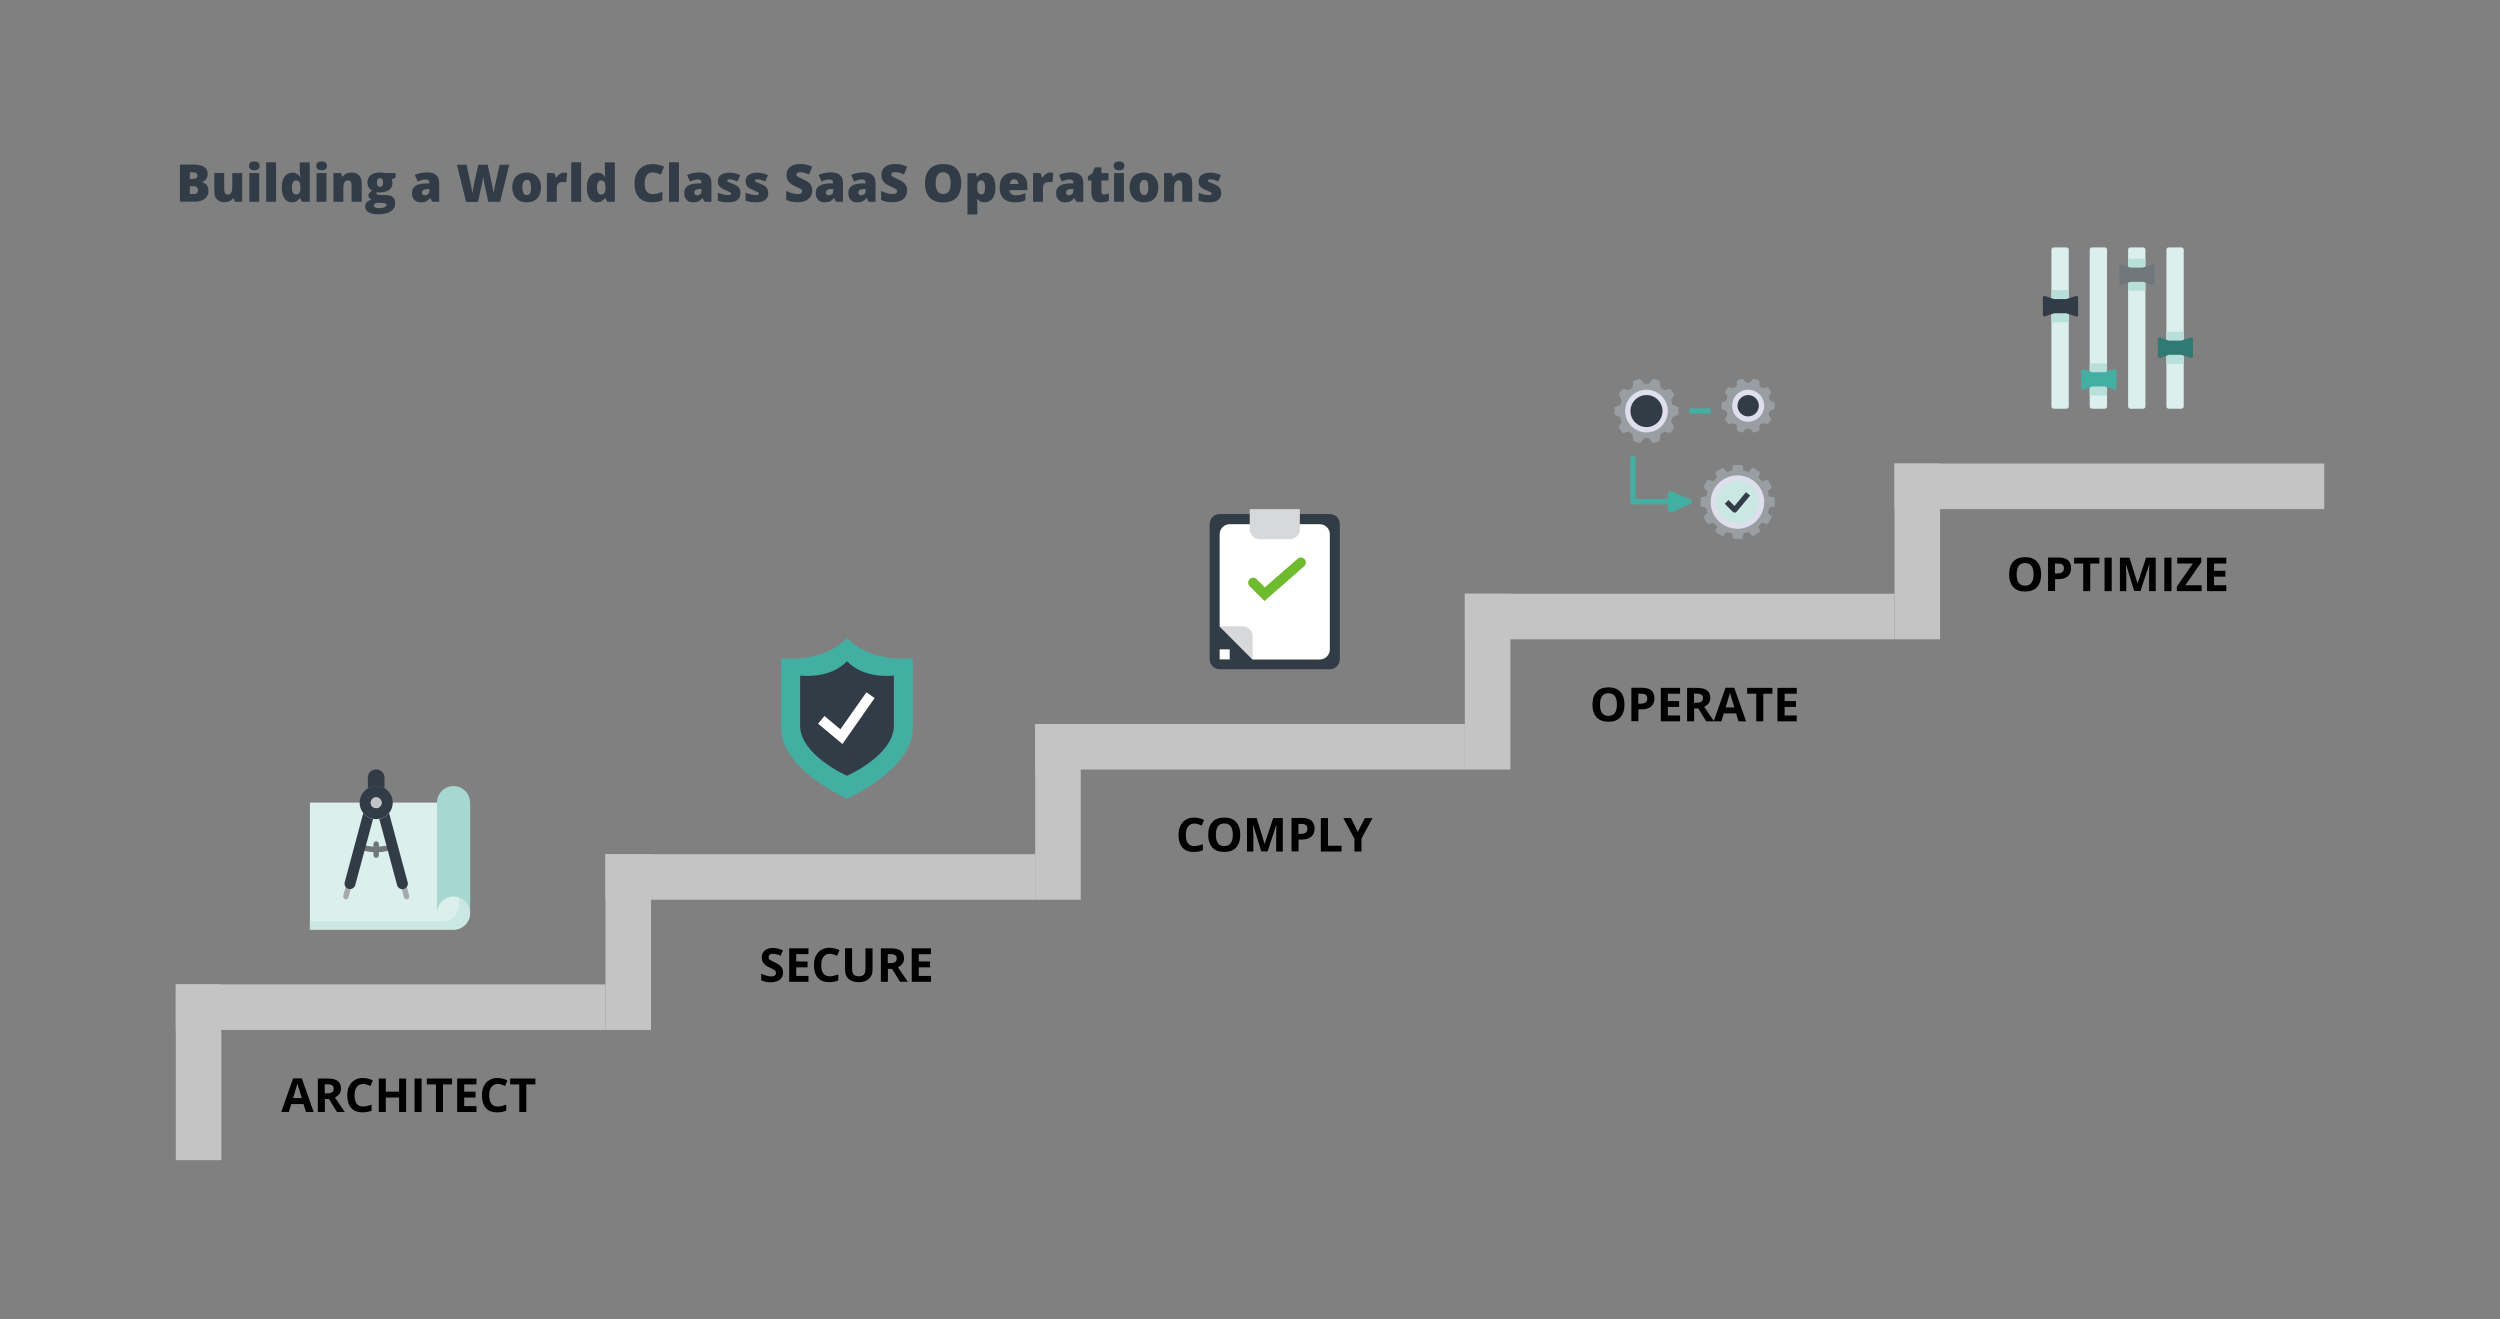 <?xml version="1.0" encoding="utf-8"?>
<!-- Generator: Adobe Illustrator 24.1.0, SVG Export Plug-In . SVG Version: 6.00 Build 0)  -->
<svg version="1.1" id="Слой_1" xmlns="http://www.w3.org/2000/svg" xmlns:xlink="http://www.w3.org/1999/xlink" x="0px" y="0px"
	 viewBox="0 0 1920 1013" style="enable-background:new 0 0 1920 1013;" xml:space="preserve">
<rect x="0" y="0" width="1920" height="1013" fill="#808080" stroke="none"/>
<style type="text/css">
	.st0{fill:#C4C4C4;}
	.st1{fill:#DBEFED;}
	.st2{fill:#CAE7E3;}
	.st3{fill:#A7D7D1;}
	.st4{fill:#323C47;}
	.st5{fill:#C2C4C7;}
	.st6{fill:#A7A9AC;}
	.st7{fill:#6F777D;}
	.st8{fill:#43AFA2;}
	.st9{fill:#FFFFFF;}
	.st10{fill:#D6D8DA;}
	.st11{fill:#6FBB2E;}
	.st12{fill:#989EA2;}
	.st13{fill:#DFDEED;}
	.st14{fill:#B8DFDA;}
	.st15{fill:#2F7A72;}
</style>
<rect x="135" y="756" class="st0" width="35" height="135"/>
<rect x="135" y="756" class="st0" width="330" height="35"/>
<rect x="465" y="656" class="st0" width="35" height="135"/>
<rect x="465" y="656" class="st0" width="330" height="35"/>
<rect x="795" y="556" class="st0" width="35" height="135"/>
<rect x="795" y="556" class="st0" width="330" height="35"/>
<rect x="1125" y="456" class="st0" width="35" height="135"/>
<rect x="1125" y="456" class="st0" width="330" height="35"/>
<rect x="1455" y="356" class="st0" width="35" height="135"/>
<rect x="1455" y="356" class="st0" width="330" height="35"/>
<path class="st1" d="M238,616.4h123v84.8c0,7-5.7,12.7-12.7,12.7H238V616.4z"/>
<path class="st2" d="M352.5,616.4v78.5c0,7-5.7,12.7-12.7,12.7H238v6.4h110.3c7,0,12.7-5.7,12.7-12.7v-84.8H352.5z"/>
<path class="st3" d="M348.3,603.7c-7,0-12.7,5.7-12.7,12.7v84.8c0-7,5.7-12.7,12.7-12.7c7,0,12.7,5.7,12.7,12.7v-84.8
	C361,609.4,355.3,603.7,348.3,603.7z"/>
<path class="st4" d="M295.3,605.4v-8.1c0-3.5-2.8-6.4-6.4-6.4s-6.4,2.8-6.4,6.4v8.1C286.5,603.2,291.3,603.2,295.3,605.4z"/>
<path class="st4" d="M286.5,628.9c1.6,0.3,3.2,0.3,4.8,0c6.9-1.3,11.4-8,10.1-14.9c-0.7-3.6-2.9-6.8-6.1-8.6
	c-3.9-2.3-8.8-2.3-12.7,0c-6.1,3.5-8.2,11.3-4.7,17.4C279.7,626,282.9,628.2,286.5,628.9L286.5,628.9z M288.9,612.2
	c2.3,0,4.2,1.9,4.2,4.2c0,2.3-1.9,4.2-4.2,4.2c-2.3,0-4.2-1.9-4.2-4.2C284.7,614.1,286.6,612.2,288.9,612.2z"/>
<path class="st5" d="M288.9,620.7c2.3,0,4.2-1.9,4.2-4.2c0-2.3-1.9-4.2-4.2-4.2c-2.3,0-4.2,1.9-4.2,4.2
	C284.7,618.8,286.6,620.7,288.9,620.7z"/>
<path class="st6" d="M312.2,690.7c-1,0-1.8-0.6-2-1.6l-2.2-8.2c-0.3-1.1,0.4-2.3,1.5-2.6c1.1-0.3,2.3,0.4,2.6,1.5l2.2,8.2
	c0.3,1.1-0.4,2.3-1.5,2.6C312.6,690.7,312.4,690.7,312.2,690.7z"/>
<path class="st6" d="M265.6,690.7c-0.2,0-0.4,0-0.5-0.1c-1.1-0.3-1.8-1.5-1.5-2.6l2.2-8.2c0.3-1.1,1.5-1.8,2.6-1.5
	c1.1,0.3,1.8,1.5,1.5,2.6l-2.2,8.2C267.4,690,266.5,690.7,265.6,690.7L265.6,690.7z"/>
<path class="st7" d="M299.4,651c-0.3-1.1-1.4-1.8-2.6-1.6c-1.9,0.4-3.9,0.7-5.8,0.8v-2c0-1.2-1-2.1-2.1-2.1c-1.2,0-2.1,1-2.1,2.1v2
	c-2-0.1-3.9-0.4-5.8-0.8c-1.1-0.3-2.3,0.4-2.6,1.5c-0.3,1.1,0.4,2.3,1.5,2.6c0,0,0.1,0,0.1,0c2.2,0.5,4.5,0.9,6.8,1v2.2
	c0,1.2,0.9,2.1,2.1,2.1c1.2,0,2.1-1,2.1-2.1v-2.2c2.3-0.1,4.6-0.5,6.8-1C299,653.3,299.7,652.1,299.4,651L299.4,651z"/>
<path class="st4" d="M313,677.3l-14.2-52.9h0c-1.9,2.4-4.6,4-7.5,4.6l13.6,50.5c0.5,2.3,2.7,3.8,5,3.3c2.3-0.5,3.7-2.7,3.3-5
	C313.1,677.6,313.1,677.4,313,677.3z"/>
<path class="st4" d="M279,624.4L279,624.4l-14.2,52.9c-0.7,2.2,0.5,4.6,2.7,5.3c2.2,0.7,4.6-0.5,5.3-2.7c0-0.1,0.1-0.3,0.1-0.4
	l13.6-50.5C283.5,628.4,280.9,626.8,279,624.4L279,624.4z"/>
<path class="st8" d="M650.5,490c-19,19.9-50.5,15.4-50.5,15.4v54c0,31.8,50.5,54,50.5,54s50.5-22.2,50.5-54v-54
	C701,505.4,669.5,509.9,650.5,490z"/>
<path class="st4" d="M650.5,507.8c-13.5,14.2-36,11-36,11v38.5c0,22.7,36,38.5,36,38.5s36-15.8,36-38.5v-38.5
	C686.5,518.8,664,522,650.5,507.8z"/>
<path class="st9" d="M647,571.4l-18.7-15.6l4.9-5.9l12.2,10.2l20-28.4l6.3,4.4L647,571.4z"/>
<path class="st4" d="M936.7,394.8h84.6c4.3,0,7.7,3.4,7.7,7.7v103.8c0,4.2-3.4,7.7-7.7,7.7h-84.6c-4.2,0-7.7-3.4-7.7-7.7V402.5
	C929,398.3,932.4,394.8,936.7,394.8z"/>
<path class="st9" d="M936.7,481.1v-70.8c0-4.2,3.4-7.7,7.7-7.7h69.2c4.2,0,7.7,3.4,7.7,7.7v88.5c0,4.2-3.5,7.7-7.7,7.7H962
	L936.7,481.1z"/>
<path class="st10" d="M962,488.7v17.6l-25.3-25.3h17.6C958.6,481.1,962,484.5,962,488.7z"/>
<path class="st9" d="M936.7,498.7h7.7v7.7h-7.7V498.7z"/>
<path class="st10" d="M959.8,406.4V391h38.5v15.4c0,4.2-3.4,7.7-7.7,7.7h-23.1C963.2,414.1,959.8,410.6,959.8,406.4z"/>
<path class="st11" d="M971.1,461.6l-11.4-11.4c-1.5-1.5-1.5-3.9,0-5.4c1.5-1.5,3.9-1.5,5.4,0l6.3,6.3l25.2-22c1.6-1.4,4-1.2,5.4,0.4
	c1.4,1.6,1.2,4-0.4,5.4L971.1,461.6z"/>
<path class="st12" d="M1363,313.9v-4.7l-3.8-1.7c-0.2-1-0.5-1.9-0.9-2.8l2.1-3.6c-0.8-1.4-1.7-2.6-2.7-3.8l-4,0.9
	c-0.7-0.6-1.5-1.2-2.3-1.7l-0.4-4.2c-1.4-0.6-2.8-1.1-4.3-1.5l-2.7,3.1h-2.9l-2.7-3.1c-1.5,0.3-2.9,0.8-4.3,1.5l-0.4,4.2
	c-0.8,0.5-1.6,1.1-2.3,1.7l-4-0.9c-1,1.2-1.9,2.4-2.7,3.8l2.1,3.6c-0.4,0.9-0.7,1.9-0.9,2.8l-3.8,1.7v4.7l3.8,1.7
	c0.2,1,0.5,1.9,0.9,2.8l-2.1,3.6c0.8,1.4,1.7,2.6,2.7,3.8l4-0.9c0.7,0.6,1.5,1.2,2.3,1.7l0.4,4.2c1.4,0.6,2.8,1.1,4.3,1.5l2.7-3.1
	h2.9l2.7,3.1c1.5-0.3,3-0.8,4.3-1.5l0.4-4.2c0.8-0.5,1.6-1.1,2.3-1.7l4,0.9c1-1.2,1.9-2.4,2.7-3.8l-2.1-3.6c0.4-0.9,0.7-1.9,0.9-2.8
	L1363,313.9z"/>
<path class="st13" d="M1342.6,323.9c6.8,0,12.3-5.5,12.3-12.3c0-6.8-5.5-12.3-12.3-12.3c-6.8,0-12.3,5.5-12.3,12.3
	C1330.2,318.4,1335.8,323.9,1342.6,323.9z"/>
<path class="st12" d="M1289,318.4v-5.6l-4.5-2c-0.3-1.2-0.6-2.3-1.1-3.4l2.5-4.3c-0.9-1.6-2-3.1-3.2-4.5l-4.8,1.1
	c-0.9-0.8-1.8-1.5-2.8-2.1l-0.4-5c-1.7-0.8-3.4-1.4-5.2-1.7l-3.2,3.8h-3.5l-3.2-3.8c-1.8,0.4-3.5,1-5.2,1.7l-0.5,5
	c-1,0.6-1.9,1.3-2.8,2.1l-4.8-1.1c-1.2,1.4-2.3,2.9-3.2,4.5l2.5,4.3c-0.4,1.1-0.8,2.2-1.1,3.4l-4.5,2v5.6l4.5,2
	c0.2,1.2,0.6,2.3,1.1,3.4l-2.5,4.3c0.9,1.6,2,3.1,3.2,4.5l4.8-1.1c0.9,0.8,1.8,1.5,2.8,2.1l0.5,5c1.7,0.8,3.4,1.4,5.2,1.7l3.2-3.8
	h3.5l3.2,3.8c1.8-0.4,3.5-1,5.2-1.7l0.4-5c1-0.6,1.9-1.3,2.8-2.1l4.8,1.1c1.2-1.4,2.3-2.9,3.2-4.5l-2.5-4.3c0.4-1.1,0.8-2.2,1.1-3.4
	L1289,318.4z"/>
<path class="st13" d="M1264.5,332.1c9.1,0,16.4-7.4,16.4-16.4c0-9.1-7.4-16.4-16.4-16.4s-16.4,7.4-16.4,16.4
	C1248.1,324.7,1255.4,332.1,1264.5,332.1z"/>
<path class="st12" d="M1362.9,389v-7l-4.3-0.9c-0.2-1.3-0.6-2.6-1-3.9l3.3-2.9c-0.9-2.1-2.1-4.2-3.5-6l-4.1,1.4
	c-0.9-1-1.8-2-2.9-2.9l1.4-4.1c-1.9-1.4-3.9-2.6-6-3.5l-2.9,3.3c-1.3-0.5-2.6-0.8-3.9-1.1l-0.9-4.3h-7l-0.9,4.3
	c-1.3,0.2-2.6,0.6-3.9,1.1l-3-3.3c-2.1,0.9-4.2,2.1-6,3.5l1.4,4.1c-1,0.9-2,1.8-2.9,2.9l-4.1-1.4c-1.4,1.9-2.6,3.9-3.5,6l3.3,2.9
	c-0.5,1.3-0.8,2.6-1.1,3.9l-4.3,0.9v7l4.3,0.9c0.2,1.3,0.6,2.6,1.1,3.9l-3.3,2.9c0.9,2.1,2.1,4.2,3.5,6l4.1-1.4c0.9,1,1.8,2,2.9,2.9
	l-1.4,4.1c1.9,1.4,3.9,2.6,6,3.5l3-3.3c1.3,0.5,2.6,0.8,3.9,1.1l0.9,4.3h7l0.9-4.3c1.3-0.2,2.6-0.6,3.9-1.1l2.9,3.3
	c2.1-0.9,4.2-2.1,6-3.5l-1.4-4.1c1-0.9,2-1.8,2.9-2.9l4.1,1.4c1.4-1.9,2.6-3.9,3.5-6l-3.3-2.9c0.4-1.3,0.8-2.6,1-3.9L1362.9,389z"/>
<path class="st13" d="M1334.4,406.1c11.3,0,20.5-9.2,20.5-20.5s-9.2-20.5-20.5-20.5c-11.3,0-20.6,9.2-20.6,20.5
	S1323,406.1,1334.4,406.1z"/>
<path class="st4" d="M1264.5,328c6.8,0,12.3-5.5,12.3-12.3c0-6.8-5.5-12.3-12.3-12.3s-12.3,5.5-12.3,12.3
	C1252.2,322.5,1257.7,328,1264.5,328z"/>
<path class="st4" d="M1342.6,319.8c4.5,0,8.2-3.7,8.2-8.2c0-4.5-3.7-8.2-8.2-8.2c-4.5,0-8.2,3.7-8.2,8.2
	C1334.4,316.1,1338,319.8,1342.6,319.8z"/>
<path class="st2" d="M1334.4,402c9.1,0,16.4-7.4,16.4-16.4c0-9.1-7.4-16.4-16.4-16.4c-9.1,0-16.4,7.4-16.4,16.4
	C1317.9,394.6,1325.3,402,1334.4,402z"/>
<path class="st8" d="M1297.4,313.6h16.4v4.1h-16.4V313.6z"/>
<path class="st8" d="M1298.2,383.6l-14.4-6.2c-0.3-0.1-0.7-0.2-1-0.2c-0.3,0-0.7,0.1-1,0.3c-0.3,0.2-0.5,0.4-0.7,0.7
	c-0.2,0.3-0.2,0.6-0.2,1v4.1h-24.7v-32.9h-4.1v34.9c0,0.3,0,0.5,0.1,0.8c0.1,0.2,0.3,0.5,0.5,0.7c0.2,0.2,0.4,0.3,0.7,0.4
	s0.5,0.2,0.8,0.2h26.7v4.1c0,0.3,0.1,0.5,0.2,0.8c0.1,0.2,0.3,0.5,0.5,0.7c0.2,0.2,0.4,0.3,0.7,0.4c0.2,0.1,0.5,0.2,0.8,0.2
	c0.3,0,0.6-0.1,0.8-0.2l14.4-6.2c0.4-0.2,0.7-0.4,0.9-0.8c0.2-0.3,0.3-0.7,0.3-1.1c0-0.4-0.1-0.8-0.3-1.1
	C1298.9,384.1,1298.6,383.8,1298.2,383.6L1298.2,383.6z"/>
<path class="st4" d="M1332.3,393.7c-0.3,0-0.5-0.1-0.8-0.2c-0.2-0.1-0.5-0.3-0.7-0.4l-6.2-6.2l2.9-2.9l4.6,4.6l8.8-10.6l3.2,2.6
	l-10.3,12.3c-0.2,0.2-0.4,0.4-0.7,0.5C1333,393.7,1332.7,393.7,1332.3,393.7C1332.4,393.7,1332.3,393.7,1332.3,393.7z"/>
<path class="st1" d="M1588.8,191.8v120.3c0,1-0.8,1.8-1.8,1.8h-9.7c-1,0-1.8-0.8-1.8-1.8V191.8c0-1,0.8-1.8,1.8-1.8h9.7
	C1588,190,1588.8,190.8,1588.8,191.8z"/>
<path class="st14" d="M1575.5,222.9h13.3v24.6h-13.3V222.9z"/>
<path class="st4" d="M1596,228.6v13.3c0,0.4-0.2,0.7-0.5,1c-0.2,0.2-0.5,0.2-0.7,0.2c-0.1,0-0.2,0-0.4-0.1l-7.6-2.4h-9.3l-7,2.4
	c-0.4,0.1-0.8,0.1-1.1-0.2c-0.3-0.2-0.5-0.6-0.5-1v-13.3c0-0.4,0.2-0.8,0.5-1c0.3-0.2,0.7-0.3,1.1-0.2l7,2.4h9.3l7.6-2.4
	c0.4-0.1,0.8,0,1.1,0.2C1595.8,227.8,1596,228.2,1596,228.6L1596,228.6z"/>
<path class="st1" d="M1618.2,191.8v120.3c0,1-0.8,1.8-1.8,1.8h-9.7c-1,0-1.8-0.8-1.8-1.8V191.8c0-1,0.8-1.8,1.8-1.8h9.7
	C1617.4,190,1618.2,190.8,1618.2,191.8z"/>
<path class="st14" d="M1604.9,279.1h13.3v24.6h-13.3V279.1z"/>
<path class="st8" d="M1625.4,284.8v13.3c0,0.4-0.2,0.7-0.5,1c-0.2,0.2-0.5,0.2-0.7,0.2c-0.1,0-0.2,0-0.4-0.1l-7.6-2.4h-9.3l-6.9,2.4
	c-0.4,0.1-0.8,0.1-1.1-0.2c-0.3-0.2-0.5-0.6-0.5-1v-13.3c0-0.4,0.2-0.8,0.5-1c0.3-0.2,0.7-0.3,1.1-0.2l6.9,2.4h9.3l7.6-2.4
	c0.4-0.1,0.8,0,1.1,0.2C1625.2,284,1625.4,284.4,1625.4,284.8z"/>
<path class="st1" d="M1677.1,191.8v120.3c0,1-0.8,1.8-1.8,1.8h-9.7c-1,0-1.8-0.8-1.8-1.8V191.8c0-1,0.8-1.8,1.8-1.8h9.7
	C1676.2,190,1677.1,190.8,1677.1,191.8z"/>
<path class="st14" d="M1663.8,254.8h13.3v24.6h-13.3V254.8z"/>
<path class="st15" d="M1684.2,260.5v13.3c0,0.4-0.2,0.7-0.5,1c-0.2,0.2-0.5,0.2-0.7,0.2c-0.1,0-0.2,0-0.4-0.1l-7.6-2.4h-9.3
	l-6.9,2.4c-0.4,0.1-0.8,0.1-1.1-0.2c-0.3-0.2-0.5-0.6-0.5-1v-13.3c0-0.4,0.2-0.8,0.5-1c0.3-0.2,0.7-0.3,1.1-0.2l6.9,2.4h9.3l7.6-2.4
	c0.4-0.1,0.8,0,1.1,0.2C1684,259.7,1684.2,260.1,1684.2,260.5z"/>
<path class="st1" d="M1647.7,191.8v120.3c0,1-0.8,1.8-1.8,1.8h-9.7c-1,0-1.8-0.8-1.8-1.8V191.8c0-1,0.8-1.8,1.8-1.8h9.7
	C1646.8,190,1647.7,190.8,1647.7,191.8z"/>
<path class="st14" d="M1634.3,198.7h13.3v24.6h-13.3V198.7z"/>
<path class="st7" d="M1654.8,204.4v13.3c0,0.4-0.2,0.7-0.5,1c-0.2,0.2-0.5,0.2-0.7,0.2c-0.1,0-0.2,0-0.4-0.1l-7.6-2.4h-9.3l-7,2.4
	c-0.4,0.1-0.8,0.1-1.1-0.2c-0.3-0.2-0.5-0.6-0.5-1v-13.3c0-0.4,0.2-0.8,0.5-1c0.3-0.2,0.7-0.3,1.1-0.2l7,2.4h9.3l7.6-2.4
	c0.4-0.1,0.8,0,1.1,0.2C1654.6,203.6,1654.8,204,1654.8,204.4L1654.8,204.4z"/>
<path d="M235,854l-1.9-6.1h-9.4l-1.9,6.1H216l9.1-25.8h6.7l9.1,25.8H235z M231.8,843.3c-1.7-5.5-2.7-8.7-2.9-9.4
	c-0.2-0.7-0.4-1.3-0.5-1.7c-0.4,1.5-1.5,5.2-3.3,11.1H231.8z M249.5,839.7h1.8c1.7,0,3-0.3,3.8-0.9c0.8-0.6,1.2-1.5,1.2-2.7
	c0-1.2-0.4-2.1-1.3-2.6c-0.8-0.5-2.1-0.8-3.9-0.8h-1.7V839.7z M249.5,844.1v9.9h-5.4v-25.7h7.5c3.5,0,6.1,0.6,7.8,1.9
	c1.7,1.3,2.5,3.2,2.5,5.8c0,1.5-0.4,2.9-1.2,4c-0.8,1.2-2,2.1-3.5,2.8c3.9,5.8,6.4,9.5,7.6,11.2h-6l-6.1-9.9H249.5z M278.8,832.5
	c-2,0-3.6,0.8-4.8,2.3c-1.1,1.5-1.7,3.7-1.7,6.4c0,5.7,2.2,8.6,6.5,8.6c1.8,0,4-0.5,6.6-1.4v4.6c-2.1,0.9-4.5,1.3-7.1,1.3
	c-3.7,0-6.6-1.1-8.6-3.4c-2-2.3-3-5.5-3-9.8c0-2.7,0.5-5,1.5-7c1-2,2.4-3.6,4.2-4.6c1.8-1.1,4-1.6,6.4-1.6c2.5,0,5,0.6,7.5,1.8
	l-1.8,4.4c-1-0.5-1.9-0.9-2.9-1.2C280.7,832.6,279.7,832.5,278.8,832.5z M311.9,854h-5.4v-11.1h-10.2V854h-5.4v-25.7h5.4v10.1h10.2
	v-10.1h5.4V854z M318.4,854v-25.7h5.4V854H318.4z M340.2,854h-5.4v-21.2h-7v-4.5h19.4v4.5h-7V854z M365.9,854h-14.8v-25.7h14.8v4.5
	h-9.4v5.6h8.7v4.5h-8.7v6.6h9.4V854z M382.2,832.5c-2,0-3.6,0.8-4.8,2.3c-1.1,1.5-1.7,3.7-1.7,6.4c0,5.7,2.2,8.6,6.5,8.6
	c1.8,0,4-0.5,6.6-1.4v4.6c-2.1,0.9-4.5,1.3-7.1,1.3c-3.7,0-6.6-1.1-8.6-3.4c-2-2.3-3-5.5-3-9.8c0-2.7,0.5-5,1.5-7
	c1-2,2.4-3.6,4.2-4.6c1.8-1.1,4-1.6,6.4-1.6c2.5,0,5,0.6,7.5,1.8l-1.8,4.4c-1-0.5-1.9-0.9-2.9-1.2
	C384.1,832.6,383.2,832.5,382.2,832.5z M404.2,854h-5.4v-21.2h-7v-4.5h19.4v4.5h-7V854z"/>
<path d="M601.4,746.9c0,2.3-0.8,4.1-2.5,5.5c-1.7,1.3-4,2-7,2c-2.7,0-5.2-0.5-7.3-1.5v-5.1c1.7,0.8,3.2,1.3,4.4,1.6
	c1.2,0.3,2.3,0.5,3.3,0.5c1.2,0,2.1-0.2,2.7-0.7c0.6-0.5,1-1.1,1-2c0-0.5-0.1-0.9-0.4-1.3c-0.3-0.4-0.7-0.8-1.2-1.1
	c-0.5-0.4-1.6-0.9-3.3-1.7c-1.6-0.7-2.7-1.4-3.5-2.1c-0.8-0.7-1.4-1.5-1.9-2.4c-0.5-0.9-0.7-2-0.7-3.2c0-2.3,0.8-4.1,2.3-5.4
	c1.5-1.3,3.7-2,6.4-2c1.3,0,2.6,0.2,3.8,0.5c1.2,0.3,2.5,0.8,3.8,1.3l-1.8,4.2c-1.4-0.6-2.5-1-3.4-1.2c-0.9-0.2-1.8-0.3-2.6-0.3
	c-1,0-1.8,0.2-2.4,0.7c-0.6,0.5-0.8,1.1-0.8,1.9c0,0.5,0.1,0.9,0.3,1.3c0.2,0.4,0.6,0.7,1.1,1c0.5,0.3,1.6,0.9,3.5,1.8
	c2.4,1.1,4,2.3,4.9,3.5C601,743.8,601.4,745.2,601.4,746.9z M620.9,754h-14.8v-25.7h14.8v4.5h-9.4v5.6h8.7v4.5h-8.7v6.6h9.4V754z
	 M637.2,732.5c-2.1,0-3.6,0.8-4.8,2.3c-1.1,1.5-1.7,3.7-1.7,6.4c0,5.7,2.2,8.6,6.5,8.6c1.8,0,4-0.5,6.6-1.4v4.6
	c-2.1,0.9-4.5,1.3-7.1,1.3c-3.7,0-6.6-1.1-8.6-3.4c-2-2.3-3-5.5-3-9.8c0-2.7,0.5-5,1.5-7c1-2,2.4-3.6,4.2-4.6c1.8-1.1,4-1.6,6.4-1.6
	c2.5,0,5,0.6,7.5,1.8l-1.8,4.4c-1-0.5-1.9-0.9-2.9-1.2C639.1,732.6,638.1,732.5,637.2,732.5z M670.1,728.3v16.6c0,1.9-0.4,3.6-1.3,5
	c-0.8,1.4-2.1,2.5-3.7,3.3c-1.6,0.8-3.5,1.1-5.7,1.1c-3.3,0-5.9-0.8-7.7-2.5c-1.8-1.7-2.7-4-2.7-7v-16.6h5.4V744
	c0,2,0.4,3.4,1.2,4.4c0.8,0.9,2.1,1.4,4,1.4c1.8,0,3.1-0.5,3.9-1.4c0.8-0.9,1.2-2.4,1.2-4.4v-15.7H670.1z M681.9,739.7h1.8
	c1.7,0,3-0.3,3.8-0.9c0.8-0.6,1.2-1.5,1.2-2.7c0-1.2-0.4-2.1-1.3-2.6c-0.8-0.5-2.1-0.8-3.9-0.8h-1.7V739.7z M681.9,744.1v9.9h-5.4
	v-25.7h7.5c3.5,0,6.1,0.6,7.8,1.9c1.7,1.3,2.5,3.2,2.5,5.8c0,1.5-0.4,2.9-1.2,4c-0.8,1.2-2,2.1-3.5,2.8c3.9,5.8,6.4,9.5,7.6,11.2h-6
	l-6.1-9.9H681.9z M715,754h-14.8v-25.7H715v4.5h-9.4v5.6h8.7v4.5h-8.7v6.6h9.4V754z"/>
<path d="M917.2,632.5c-2.1,0-3.6,0.8-4.8,2.3c-1.1,1.5-1.7,3.7-1.7,6.4c0,5.7,2.2,8.6,6.5,8.6c1.8,0,4-0.5,6.6-1.4v4.6
	c-2.1,0.9-4.5,1.3-7.1,1.3c-3.7,0-6.6-1.1-8.6-3.4c-2-2.3-3-5.5-3-9.8c0-2.7,0.5-5,1.5-7c1-2,2.4-3.6,4.2-4.6c1.8-1.1,4-1.6,6.4-1.6
	c2.5,0,5,0.6,7.5,1.8l-1.8,4.4c-1-0.5-1.9-0.9-2.9-1.2C919,632.6,918.1,632.5,917.2,632.5z M952.5,641.1c0,4.3-1.1,7.5-3.2,9.8
	c-2.1,2.3-5.1,3.4-9.1,3.4c-3.9,0-7-1.1-9.1-3.4c-2.1-2.3-3.2-5.6-3.2-9.8c0-4.3,1.1-7.5,3.2-9.8c2.1-2.3,5.2-3.4,9.1-3.4
	c4,0,7,1.1,9.1,3.4C951.5,633.6,952.5,636.8,952.5,641.1z M933.8,641.1c0,2.9,0.5,5,1.6,6.5c1.1,1.5,2.7,2.2,4.9,2.2
	c4.3,0,6.5-2.9,6.5-8.7c0-5.8-2.2-8.7-6.5-8.7c-2.2,0-3.8,0.7-4.9,2.2C934.3,636.1,933.8,638.2,933.8,641.1z M968.7,654l-6.2-20.2
	h-0.2c0.2,4.1,0.3,6.8,0.3,8.2v12h-4.9v-25.7h7.4l6.1,19.7h0.1l6.5-19.7h7.4V654h-5.1v-12.2c0-0.6,0-1.2,0-2c0-0.8,0.1-2.7,0.2-6
	h-0.2l-6.6,20.1H968.7z M997.3,640.4h1.8c1.7,0,2.9-0.3,3.8-1c0.8-0.7,1.2-1.6,1.2-2.9c0-1.3-0.3-2.2-1.1-2.8
	c-0.7-0.6-1.8-0.9-3.3-0.9h-2.5V640.4z M1009.6,636.3c0,2.8-0.9,4.9-2.6,6.3c-1.7,1.5-4.2,2.2-7.4,2.2h-2.3v9.1h-5.4v-25.7h8.2
	c3.1,0,5.5,0.7,7.1,2C1008.7,631.7,1009.6,633.7,1009.6,636.3z M1014.4,654v-25.7h5.5v21.2h10.4v4.5H1014.4z M1042.8,638.9l5.4-10.6
	h5.9l-8.5,15.7v10h-5.4v-9.8l-8.5-15.9h5.9L1042.8,638.9z"/>
<path d="M1247.6,541.1c0,4.3-1.1,7.5-3.2,9.8c-2.1,2.3-5.1,3.4-9.1,3.4c-3.9,0-7-1.1-9.1-3.4c-2.1-2.3-3.2-5.6-3.2-9.8
	c0-4.3,1.1-7.5,3.2-9.8c2.1-2.3,5.2-3.4,9.1-3.4c4,0,7,1.1,9.1,3.4C1246.5,533.6,1247.6,536.8,1247.6,541.1z M1228.8,541.1
	c0,2.9,0.5,5,1.6,6.5c1.1,1.5,2.7,2.2,4.9,2.2c4.3,0,6.5-2.9,6.5-8.7c0-5.8-2.2-8.7-6.5-8.7c-2.2,0-3.8,0.7-4.9,2.2
	C1229.4,536.1,1228.8,538.2,1228.8,541.1z M1258.3,540.4h1.8c1.7,0,2.9-0.3,3.8-1c0.8-0.7,1.2-1.6,1.2-2.9c0-1.3-0.3-2.2-1.1-2.8
	c-0.7-0.6-1.8-0.9-3.3-0.9h-2.5V540.4z M1270.6,536.3c0,2.8-0.9,4.9-2.6,6.3c-1.7,1.5-4.2,2.2-7.4,2.2h-2.3v9.1h-5.4v-25.7h8.2
	c3.1,0,5.5,0.7,7.1,2C1269.8,531.7,1270.6,533.7,1270.6,536.3z M1290.3,554h-14.8v-25.7h14.8v4.5h-9.4v5.6h8.7v4.5h-8.7v6.6h9.4V554
	z M1301.1,539.7h1.8c1.7,0,3-0.3,3.8-0.9c0.8-0.6,1.2-1.5,1.2-2.7c0-1.2-0.4-2.1-1.3-2.6c-0.8-0.5-2.1-0.8-3.9-0.8h-1.7V539.7z
	 M1301.1,544.1v9.9h-5.4v-25.7h7.5c3.5,0,6.1,0.6,7.8,1.9c1.7,1.3,2.5,3.2,2.5,5.8c0,1.5-0.4,2.9-1.2,4c-0.8,1.2-2,2.1-3.5,2.8
	c3.9,5.8,6.4,9.5,7.6,11.2h-6l-6.1-9.9H1301.1z M1335.2,554l-1.9-6.1h-9.4l-1.9,6.1h-5.9l9.1-25.8h6.7l9.1,25.8H1335.2z M1332,543.3
	c-1.7-5.5-2.7-8.7-2.9-9.4c-0.2-0.7-0.4-1.3-0.5-1.7c-0.4,1.5-1.5,5.2-3.3,11.1H1332z M1354.2,554h-5.4v-21.2h-7v-4.5h19.4v4.5h-7
	V554z M1379.9,554h-14.8v-25.7h14.8v4.5h-9.3v5.6h8.7v4.5h-8.7v6.6h9.3V554z"/>
<path d="M1567.6,441.1c0,4.3-1.1,7.5-3.2,9.8s-5.1,3.4-9.1,3.4c-3.9,0-7-1.1-9.1-3.4s-3.2-5.6-3.2-9.8c0-4.3,1.1-7.5,3.2-9.8
	c2.1-2.3,5.2-3.4,9.1-3.4c4,0,7,1.1,9.1,3.4C1566.5,433.6,1567.6,436.9,1567.6,441.1z M1548.8,441.1c0,2.9,0.5,5,1.6,6.5
	c1.1,1.5,2.7,2.2,4.9,2.2c4.3,0,6.5-2.9,6.5-8.7c0-5.8-2.2-8.7-6.5-8.7c-2.2,0-3.8,0.7-4.9,2.2
	C1549.4,436.1,1548.8,438.2,1548.8,441.1z M1578.3,440.4h1.8c1.7,0,2.9-0.3,3.8-1c0.8-0.7,1.2-1.6,1.2-2.9c0-1.3-0.3-2.2-1.1-2.8
	c-0.7-0.6-1.8-0.9-3.3-0.9h-2.5V440.4z M1590.6,436.3c0,2.8-0.9,4.9-2.6,6.3c-1.7,1.5-4.2,2.2-7.4,2.2h-2.3v9.1h-5.4v-25.7h8.2
	c3.1,0,5.5,0.7,7.1,2C1589.8,431.7,1590.6,433.7,1590.6,436.3z M1605.4,454h-5.5v-21.2h-7v-4.5h19.4v4.5h-7V454z M1616.3,454v-25.7
	h5.5V454H1616.3z M1639.1,454l-6.2-20.2h-0.2c0.2,4.1,0.3,6.8,0.3,8.2v12h-4.9v-25.7h7.4l6.1,19.7h0.1l6.5-19.7h7.4V454h-5.1v-12.2
	c0-0.6,0-1.2,0-2c0-0.8,0.1-2.7,0.2-6h-0.2l-6.6,20.1H1639.1z M1662.2,454v-25.7h5.5V454H1662.2z M1690.9,454h-19.1v-3.5l12.3-17.7
	h-12v-4.5h18.5v3.5l-12.3,17.7h12.6V454z M1709.8,454H1695v-25.7h14.8v4.5h-9.4v5.6h8.7v4.5h-8.7v6.6h9.4V454z"/>
<path class="st4" d="M138.1,126.4h10c3.9,0,6.8,0.6,8.6,1.7c1.9,1.1,2.8,2.9,2.8,5.4c0,1.6-0.4,3-1.2,4.1c-0.8,1.1-1.9,1.9-3.2,2.2
	v0.2c1.8,0.5,3.1,1.2,3.8,2.3c0.8,1.1,1.2,2.5,1.2,4.3c0,2.6-1,4.6-2.9,6.1c-1.9,1.5-4.6,2.2-7.9,2.2h-11.1V126.4z M145.8,137.4h2.3
	c1.1,0,2-0.2,2.6-0.7c0.6-0.5,0.9-1.1,0.9-2c0-1.6-1.2-2.4-3.6-2.4h-2.2V137.4z M145.8,143v6h2.7c2.4,0,3.6-1,3.6-3
	c0-0.9-0.3-1.7-1-2.2c-0.6-0.5-1.6-0.8-2.8-0.8H145.8z M180.4,155l-1-2.8h-0.4c-0.6,1-1.5,1.8-2.7,2.3c-1.1,0.5-2.5,0.8-4,0.8
	c-2.4,0-4.3-0.7-5.7-2.1c-1.4-1.4-2-3.4-2-6v-14.4h7.6V145c0,1.4,0.2,2.5,0.6,3.3c0.4,0.7,1.1,1.1,2,1.1c1.3,0,2.3-0.5,2.8-1.5
	c0.6-1,0.8-2.8,0.8-5.3v-9.7h7.6V155H180.4z M199.1,155h-7.6v-22.1h7.6V155z M191.2,127.4c0-1.1,0.3-2,1-2.6
	c0.6-0.6,1.7-0.8,3.1-0.8c1.4,0,2.5,0.3,3.1,0.9c0.7,0.6,1,1.4,1,2.5c0,2.2-1.4,3.4-4.1,3.4C192.6,130.7,191.2,129.6,191.2,127.4z
	 M212,155h-7.6v-30.4h7.6V155z M224.2,155.4c-1.6,0-3-0.5-4.1-1.3c-1.2-0.9-2.1-2.2-2.7-4c-0.6-1.7-1-3.8-1-6.1
	c0-3.6,0.7-6.4,2.2-8.4c1.4-2,3.4-3,6-3c1.2,0,2.3,0.2,3.2,0.7c0.9,0.5,1.8,1.3,2.6,2.5h0.2c-0.2-1.7-0.4-3.5-0.4-5.2v-5.9h7.7V155
	H232l-1.6-2.8h-0.3C228.8,154.3,226.8,155.4,224.2,155.4z M227.3,149.4c1.2,0,2.1-0.4,2.6-1.2c0.5-0.8,0.8-2,0.8-3.6V144
	c0-2-0.3-3.3-0.8-4.2c-0.6-0.8-1.4-1.2-2.6-1.2c-1,0-1.8,0.5-2.3,1.4c-0.5,0.9-0.8,2.3-0.8,4c0,1.7,0.3,3,0.8,3.9
	C225.5,148.9,226.3,149.4,227.3,149.4z M250.7,155h-7.6v-22.1h7.6V155z M242.9,127.4c0-1.1,0.3-2,1-2.6s1.7-0.8,3.1-0.8
	c1.4,0,2.5,0.3,3.1,0.9c0.7,0.6,1,1.4,1,2.5c0,2.2-1.4,3.4-4.1,3.4C244.3,130.7,242.9,129.6,242.9,127.4z M270,155v-12.1
	c0-1.5-0.2-2.6-0.6-3.3c-0.4-0.8-1.1-1.1-2-1.1c-1.3,0-2.2,0.5-2.8,1.5c-0.6,1-0.9,2.8-0.9,5.3v9.7h-7.6v-22.1h5.8l1,2.7h0.4
	c0.7-1,1.5-1.8,2.7-2.3c1.2-0.5,2.5-0.8,4-0.8c2.4,0,4.3,0.7,5.7,2.1c1.4,1.4,2.1,3.4,2.1,6V155H270z M303.8,132.9v3.7l-3,1.1
	c0.4,0.8,0.6,1.6,0.6,2.6c0,2.4-0.8,4.2-2.5,5.5c-1.7,1.3-4.2,2-7.5,2c-0.8,0-1.5-0.1-2-0.2c-0.2,0.3-0.3,0.7-0.3,1
	c0,0.4,0.3,0.7,0.9,0.9c0.6,0.2,1.4,0.3,2.4,0.3h3.7c5,0,7.4,2.1,7.4,6.3c0,2.7-1.2,4.8-3.5,6.3c-2.3,1.5-5.5,2.2-9.7,2.2
	c-3.1,0-5.6-0.5-7.3-1.6c-1.7-1-2.5-2.5-2.5-4.5c0-2.6,1.6-4.3,4.9-5.1c-0.7-0.3-1.3-0.7-1.8-1.4c-0.5-0.6-0.7-1.3-0.7-1.9
	c0-0.7,0.2-1.3,0.6-1.8c0.4-0.5,1.2-1.2,2.4-1.9c-1.1-0.5-2.1-1.3-2.7-2.4c-0.7-1.1-1-2.4-1-3.9c0-2.4,0.8-4.3,2.5-5.6
	c1.6-1.3,4-2,7-2c0.4,0,1.1,0,2.1,0.1c1,0.1,1.7,0.2,2.2,0.3H303.8z M287.1,157.8c0,0.6,0.3,1.1,1,1.5c0.7,0.4,1.6,0.6,2.7,0.6
	c1.8,0,3.3-0.2,4.4-0.7c1.1-0.5,1.7-1,1.7-1.8c0-0.6-0.3-1-1-1.2c-0.7-0.2-1.6-0.4-2.9-0.4h-3c-0.8,0-1.5,0.2-2.1,0.6
	C287.4,156.7,287.1,157.2,287.1,157.8z M289.5,140.1c0,2.3,0.8,3.4,2.4,3.4c0.7,0,1.3-0.3,1.7-0.8c0.4-0.6,0.6-1.4,0.6-2.5
	c0-2.3-0.8-3.4-2.3-3.4C290.3,136.7,289.5,137.9,289.5,140.1z M332,155l-1.5-2.9h-0.2c-1,1.3-2.1,2.1-3.1,2.6
	c-1.1,0.5-2.4,0.7-4.1,0.7c-2.1,0-3.7-0.6-4.9-1.9s-1.8-3-1.8-5.3c0-2.4,0.8-4.1,2.5-5.3c1.6-1.2,4-1.8,7.1-2l3.7-0.1v-0.3
	c0-1.8-0.9-2.7-2.7-2.7c-1.6,0-3.7,0.5-6.2,1.6l-2.2-5c2.6-1.3,5.8-2,9.8-2c2.8,0,5,0.7,6.6,2.1c1.6,1.4,2.3,3.4,2.3,5.9V155H332z
	 M326.3,150c0.9,0,1.7-0.3,2.4-0.9c0.7-0.6,1-1.3,1-2.3v-1.7l-1.8,0.1c-2.5,0.1-3.8,1-3.8,2.8C324.1,149.3,324.8,150,326.3,150z
	 M384.1,155H375l-2.7-12.4c-0.1-0.5-0.3-1.6-0.6-3.1c-0.3-1.5-0.5-2.8-0.6-3.9c-0.1,0.8-0.3,1.9-0.5,3.2c-0.2,1.2-0.5,2.4-0.7,3.5
	c-0.2,1.1-1.2,5.3-2.8,12.8h-9.1l-7.1-28.6h7.4l3.1,14.3c0.7,3.2,1.2,5.7,1.4,7.6c0.2-1.3,0.5-3.1,0.9-5.4c0.4-2.3,0.9-4.2,1.2-5.7
	l2.5-10.8h7.1l2.4,10.8c0.4,1.7,0.8,3.7,1.3,6c0.4,2.3,0.7,4,0.9,5.1c0.2-1.4,0.6-4,1.4-7.5l3.2-14.4h7.4L384.1,155z M415.5,143.9
	c0,3.6-1,6.4-2.9,8.5c-1.9,2-4.7,3-8.2,3c-3.4,0-6-1-8-3.1c-2-2.1-3-4.9-3-8.4c0-3.6,1-6.4,2.9-8.4c2-2,4.7-3,8.2-3
	c2.2,0,4.1,0.5,5.8,1.4c1.7,0.9,2.9,2.3,3.8,4C415.1,139.6,415.5,141.6,415.5,143.9z M401.2,143.9c0,1.9,0.3,3.4,0.8,4.4
	c0.5,1,1.4,1.5,2.6,1.5c1.2,0,2-0.5,2.5-1.5c0.5-1,0.7-2.5,0.7-4.4c0-1.9-0.2-3.3-0.7-4.3c-0.5-1-1.3-1.4-2.5-1.4
	c-1.2,0-2,0.5-2.5,1.4C401.4,140.6,401.2,142,401.2,143.9z M433.3,132.5c0.7,0,1.3,0.1,1.9,0.2l0.4,0.1l-0.7,7.2
	c-0.6-0.2-1.5-0.2-2.6-0.2c-1.7,0-2.9,0.4-3.6,1.2c-0.8,0.8-1.1,1.8-1.1,3.3V155h-7.6v-22.1h5.7l1.2,3.5h0.4
	c0.6-1.2,1.5-2.1,2.7-2.8C431,132.8,432.1,132.5,433.3,132.5z M446.3,155h-7.6v-30.4h7.6V155z M458.5,155.4c-1.6,0-3-0.5-4.1-1.3
	c-1.2-0.9-2.1-2.2-2.7-4c-0.6-1.7-1-3.8-1-6.1c0-3.6,0.7-6.4,2.2-8.4c1.4-2,3.4-3,6-3c1.2,0,2.3,0.2,3.2,0.7
	c0.9,0.5,1.8,1.3,2.6,2.5h0.2c-0.2-1.7-0.4-3.5-0.4-5.2v-5.9h7.7V155h-5.8l-1.6-2.8h-0.3C463.1,154.3,461.1,155.4,458.5,155.4z
	 M461.6,149.4c1.2,0,2.1-0.4,2.6-1.2c0.5-0.8,0.8-2,0.8-3.6V144c0-2-0.3-3.3-0.8-4.2c-0.6-0.8-1.4-1.2-2.6-1.2c-1,0-1.8,0.5-2.3,1.4
	c-0.5,0.9-0.8,2.3-0.8,4c0,1.7,0.3,3,0.8,3.9C459.8,148.9,460.6,149.4,461.6,149.4z M500.9,132.4c-1.8,0-3.3,0.8-4.3,2.3
	c-1,1.5-1.5,3.6-1.5,6.2c0,5.5,2.1,8.2,6.3,8.2c1.3,0,2.5-0.2,3.7-0.5c1.2-0.4,2.4-0.8,3.6-1.3v6.5c-2.4,1.1-5.1,1.6-8.1,1.6
	c-4.3,0-7.6-1.2-9.9-3.8c-2.3-2.5-3.4-6.1-3.4-10.8c0-3,0.6-5.6,1.7-7.8c1.1-2.2,2.7-4,4.8-5.2c2.1-1.2,4.6-1.8,7.4-1.8
	c3.1,0,6,0.7,8.8,2l-2.4,6.1c-1.1-0.5-2.1-0.9-3.2-1.2C503.3,132.5,502.1,132.4,500.9,132.4z M521.4,155h-7.6v-30.4h7.6V155z
	 M541.1,155l-1.5-2.9h-0.2c-1,1.3-2.1,2.1-3.1,2.6c-1.1,0.5-2.4,0.7-4.1,0.7c-2.1,0-3.7-0.6-4.9-1.9s-1.8-3-1.8-5.3
	c0-2.4,0.8-4.1,2.5-5.3c1.6-1.2,4-1.8,7.1-2l3.7-0.1v-0.3c0-1.8-0.9-2.7-2.7-2.7c-1.6,0-3.7,0.5-6.2,1.6l-2.2-5c2.6-1.3,5.8-2,9.8-2
	c2.8,0,5,0.7,6.6,2.1c1.6,1.4,2.3,3.4,2.3,5.9V155H541.1z M535.4,150c0.9,0,1.7-0.3,2.4-0.9c0.7-0.6,1-1.3,1-2.3v-1.7l-1.8,0.1
	c-2.5,0.1-3.8,1-3.8,2.8C533.3,149.3,534,150,535.4,150z M568.7,148.2c0,2.4-0.8,4.2-2.4,5.4s-3.9,1.8-7,1.8c-1.6,0-3.1-0.1-4.3-0.3
	c-1.2-0.2-2.4-0.5-3.7-1V148c1.2,0.5,2.5,0.9,3.9,1.3c1.4,0.3,2.7,0.5,3.8,0.5c1.7,0,2.5-0.4,2.5-1.1c0-0.4-0.2-0.7-0.7-1
	c-0.5-0.3-1.8-0.9-4-1.8c-2-0.8-3.4-1.8-4.3-2.8c-0.8-1.1-1.2-2.4-1.2-4c0-2.1,0.8-3.7,2.4-4.8c1.6-1.1,3.8-1.7,6.7-1.7
	c1.5,0,2.8,0.2,4.1,0.5c1.3,0.3,2.6,0.8,4,1.4l-2.1,4.9c-1-0.5-2.1-0.8-3.2-1.2c-1.1-0.3-2.1-0.5-2.8-0.5c-1.2,0-1.9,0.3-1.9,0.9
	c0,0.4,0.2,0.7,0.6,1c0.4,0.3,1.7,0.8,3.8,1.6c1.6,0.6,2.7,1.3,3.5,1.9c0.8,0.6,1.3,1.3,1.7,2.2C568.5,146,568.7,147,568.7,148.2z
	 M590,148.2c0,2.4-0.8,4.2-2.4,5.4c-1.6,1.2-3.9,1.8-7,1.8c-1.6,0-3.1-0.1-4.3-0.3c-1.2-0.2-2.4-0.5-3.7-1V148
	c1.2,0.5,2.5,0.9,3.9,1.3c1.4,0.3,2.7,0.5,3.8,0.5c1.7,0,2.5-0.4,2.5-1.1c0-0.4-0.2-0.7-0.7-1c-0.5-0.3-1.8-0.9-4-1.8
	c-2-0.8-3.4-1.8-4.3-2.8c-0.8-1.1-1.2-2.4-1.2-4c0-2.1,0.8-3.7,2.4-4.8c1.6-1.1,3.8-1.7,6.7-1.7c1.5,0,2.8,0.2,4.1,0.5
	c1.3,0.3,2.6,0.8,4,1.4l-2.1,4.9c-1-0.5-2.1-0.8-3.2-1.2c-1.1-0.3-2.1-0.5-2.8-0.5c-1.2,0-1.9,0.3-1.9,0.9c0,0.4,0.2,0.7,0.6,1
	c0.4,0.3,1.7,0.8,3.8,1.6c1.6,0.6,2.7,1.3,3.5,1.9c0.8,0.6,1.3,1.3,1.7,2.2C589.8,146,590,147,590,148.2z M623.8,146.3
	c0,1.8-0.4,3.3-1.3,4.7c-0.9,1.4-2.2,2.4-3.9,3.2c-1.7,0.8-3.7,1.1-6,1.1c-1.9,0-3.5-0.1-4.8-0.4c-1.3-0.3-2.6-0.7-4-1.4v-6.9
	c1.5,0.8,3,1.3,4.6,1.8c1.6,0.4,3,0.6,4.4,0.6c1.1,0,2-0.2,2.5-0.6c0.5-0.4,0.8-0.9,0.8-1.5c0-0.4-0.1-0.7-0.3-1
	c-0.2-0.3-0.6-0.6-1-0.9c-0.5-0.3-1.7-0.9-3.8-1.8c-1.9-0.8-3.3-1.7-4.2-2.5c-0.9-0.8-1.6-1.7-2.1-2.7c-0.4-1-0.7-2.2-0.7-3.7
	c0-2.6,1-4.7,2.9-6.2c1.9-1.5,4.5-2.2,7.9-2.2c3,0,6,0.7,9,2.1l-2.4,6c-2.7-1.2-5-1.8-6.9-1.8c-1,0-1.7,0.2-2.2,0.5
	c-0.5,0.4-0.7,0.8-0.7,1.3c0,0.6,0.3,1.1,0.9,1.5c0.6,0.4,2.2,1.2,4.7,2.4c2.5,1.1,4.2,2.3,5.1,3.6
	C623.3,142.8,623.8,144.4,623.8,146.3z M642.1,155l-1.5-2.9h-0.2c-1,1.3-2.1,2.1-3.1,2.6c-1.1,0.5-2.4,0.7-4.1,0.7
	c-2.1,0-3.7-0.6-4.9-1.9s-1.8-3-1.8-5.3c0-2.4,0.8-4.1,2.5-5.3c1.6-1.2,4-1.8,7.1-2l3.7-0.1v-0.3c0-1.8-0.9-2.7-2.7-2.7
	c-1.6,0-3.7,0.5-6.2,1.6l-2.2-5c2.6-1.3,5.8-2,9.8-2c2.8,0,5,0.7,6.6,2.1c1.6,1.4,2.3,3.4,2.3,5.9V155H642.1z M636.5,150
	c0.9,0,1.7-0.3,2.4-0.9c0.7-0.6,1-1.3,1-2.3v-1.7l-1.8,0.1c-2.5,0.1-3.8,1-3.8,2.8C634.3,149.3,635,150,636.5,150z M667.1,155
	l-1.5-2.9h-0.2c-1,1.3-2.1,2.1-3.1,2.6c-1.1,0.5-2.4,0.7-4.1,0.7c-2.1,0-3.7-0.6-4.9-1.9s-1.8-3-1.8-5.3c0-2.4,0.8-4.1,2.5-5.3
	c1.6-1.2,4-1.8,7.1-2l3.7-0.1v-0.3c0-1.8-0.9-2.7-2.7-2.7c-1.6,0-3.7,0.5-6.2,1.6l-2.2-5c2.6-1.3,5.8-2,9.8-2c2.8,0,5,0.7,6.6,2.1
	c1.6,1.4,2.3,3.4,2.3,5.9V155H667.1z M661.4,150c0.9,0,1.7-0.3,2.4-0.9c0.7-0.6,1-1.3,1-2.3v-1.7l-1.8,0.1c-2.5,0.1-3.8,1-3.8,2.8
	C659.2,149.3,660,150,661.4,150z M696.7,146.3c0,1.8-0.5,3.3-1.3,4.7c-0.9,1.4-2.2,2.4-3.9,3.2c-1.7,0.8-3.7,1.1-6,1.1
	c-1.9,0-3.5-0.1-4.8-0.4c-1.3-0.3-2.6-0.7-4-1.4v-6.9c1.5,0.8,3,1.3,4.6,1.8c1.6,0.4,3,0.6,4.4,0.6c1.1,0,2-0.2,2.5-0.6
	c0.5-0.4,0.8-0.9,0.8-1.5c0-0.4-0.1-0.7-0.3-1c-0.2-0.3-0.6-0.6-1-0.9c-0.5-0.3-1.7-0.9-3.8-1.8c-1.9-0.8-3.3-1.7-4.2-2.5
	c-0.9-0.8-1.6-1.7-2.1-2.7c-0.4-1-0.7-2.2-0.7-3.7c0-2.6,1-4.7,2.9-6.2c1.9-1.5,4.5-2.2,7.9-2.2c3,0,6,0.7,9,2.1l-2.4,6
	c-2.7-1.2-5-1.8-6.9-1.8c-1,0-1.7,0.2-2.2,0.5c-0.5,0.4-0.7,0.8-0.7,1.3c0,0.6,0.3,1.1,0.9,1.5c0.6,0.4,2.2,1.2,4.7,2.4
	c2.5,1.1,4.2,2.3,5.1,3.6C696.2,142.8,696.7,144.4,696.7,146.3z M738.2,140.7c0,4.8-1.2,8.5-3.5,11c-2.4,2.5-5.8,3.8-10.4,3.8
	c-4.5,0-7.9-1.3-10.3-3.8c-2.4-2.5-3.6-6.2-3.6-11c0-4.8,1.2-8.4,3.6-10.9c2.4-2.5,5.8-3.8,10.4-3.8c4.5,0,8,1.2,10.3,3.7
	C737,132.2,738.2,135.9,738.2,140.7z M718.6,140.7c0,5.5,1.9,8.3,5.8,8.3c2,0,3.4-0.7,4.3-2c1-1.3,1.4-3.4,1.4-6.3
	c0-2.9-0.5-5-1.4-6.3c-1-1.4-2.4-2.1-4.3-2.1C720.5,132.3,718.6,135.1,718.6,140.7z M756.2,155.4c-1.1,0-2.1-0.2-3-0.5
	c-0.9-0.4-1.8-1-2.6-2h-0.4c0.2,1.6,0.4,2.5,0.4,2.9v8.9h-7.6v-31.7h6.2l1.1,2.8h0.4c1.4-2.1,3.4-3.2,5.9-3.2c2.4,0,4.4,1,5.8,3
	c1.4,2,2.1,4.8,2.1,8.4c0,3.6-0.7,6.4-2.2,8.4C760.6,154.4,758.7,155.4,756.2,155.4z M753.6,138.5c-1.1,0-1.9,0.4-2.4,1.2
	c-0.4,0.8-0.7,2-0.7,3.6v0.6c0,1.9,0.3,3.3,0.8,4.1c0.5,0.8,1.3,1.3,2.4,1.3c1,0,1.7-0.4,2.1-1.2c0.4-0.8,0.7-2.2,0.7-4.2
	c0-1.9-0.2-3.3-0.7-4.1C755.4,138.9,754.7,138.5,753.6,138.5z M779.3,155.4c-3.7,0-6.5-1-8.6-2.9c-2-2-3-4.8-3-8.4
	c0-3.7,0.9-6.6,2.8-8.6c1.9-2,4.6-3,8.1-3c3.3,0,5.9,0.9,7.7,2.6c1.8,1.7,2.7,4.2,2.7,7.5v3.4h-13.7c0.1,1.2,0.5,2.2,1.3,2.9
	c0.9,0.7,2,1.1,3.5,1.1c1.3,0,2.6-0.1,3.7-0.4c1.1-0.3,2.4-0.7,3.7-1.3v5.5c-1.2,0.6-2.4,1-3.7,1.3
	C782.6,155.3,781.1,155.4,779.3,155.4z M778.9,137.7c-0.9,0-1.7,0.3-2.3,0.9c-0.6,0.6-0.9,1.4-1.1,2.7h6.6c0-1.1-0.3-1.9-0.9-2.6
	C780.6,138,779.9,137.7,778.9,137.7z M806.7,132.5c0.7,0,1.3,0.1,1.9,0.2l0.4,0.1l-0.7,7.2c-0.6-0.2-1.5-0.2-2.6-0.2
	c-1.7,0-2.9,0.4-3.6,1.2c-0.8,0.8-1.1,1.8-1.1,3.3V155h-7.6v-22.1h5.7l1.2,3.5h0.4c0.6-1.2,1.5-2.1,2.7-2.8
	C804.4,132.8,805.6,132.5,806.7,132.5z M826.6,155l-1.5-2.9H825c-1,1.3-2.1,2.1-3.1,2.6c-1.1,0.5-2.4,0.7-4.1,0.7
	c-2.1,0-3.7-0.6-4.9-1.9c-1.2-1.2-1.8-3-1.8-5.3c0-2.4,0.8-4.1,2.5-5.3c1.6-1.2,4-1.8,7.1-2l3.7-0.1v-0.3c0-1.8-0.9-2.7-2.7-2.7
	c-1.6,0-3.7,0.5-6.2,1.6l-2.2-5c2.6-1.3,5.8-2,9.8-2c2.8,0,5,0.7,6.6,2.1c1.6,1.4,2.3,3.4,2.3,5.9V155H826.6z M820.9,150
	c0.9,0,1.7-0.3,2.4-0.9c0.7-0.6,1-1.3,1-2.3v-1.7l-1.8,0.1c-2.5,0.1-3.8,1-3.8,2.8C818.8,149.3,819.5,150,820.9,150z M847.9,149.4
	c1,0,2.3-0.3,3.7-0.8v5.6c-1,0.4-2,0.8-2.9,0.9c-0.9,0.2-2,0.3-3.3,0.3c-2.6,0-4.4-0.6-5.5-1.9c-1.1-1.3-1.7-3.2-1.7-5.8v-9.1h-2.7
	v-3.1l3.4-2.4l2-4.6h5v4.4h5.4v5.7h-5.4v8.6C845.9,148.6,846.5,149.4,847.9,149.4z M863.2,155h-7.6v-22.1h7.6V155z M855.3,127.4
	c0-1.1,0.3-2,1-2.6s1.7-0.8,3.1-0.8s2.5,0.3,3.1,0.9c0.7,0.6,1,1.4,1,2.5c0,2.2-1.4,3.4-4.1,3.4
	C856.7,130.7,855.3,129.6,855.3,127.4z M889.6,143.9c0,3.6-1,6.4-2.9,8.5c-1.9,2-4.7,3-8.2,3c-3.4,0-6-1-8-3.1c-2-2.1-3-4.9-3-8.4
	c0-3.6,1-6.4,2.9-8.4c2-2,4.7-3,8.2-3c2.2,0,4.1,0.5,5.8,1.4c1.7,0.9,2.9,2.3,3.8,4C889.2,139.6,889.6,141.6,889.6,143.9z
	 M875.3,143.9c0,1.9,0.3,3.4,0.8,4.4c0.5,1,1.4,1.5,2.6,1.5c1.2,0,2-0.5,2.5-1.5c0.5-1,0.7-2.5,0.7-4.4c0-1.9-0.2-3.3-0.7-4.3
	c-0.5-1-1.3-1.4-2.5-1.4c-1.2,0-2,0.5-2.5,1.4C875.5,140.6,875.3,142,875.3,143.9z M908,155v-12.1c0-1.5-0.2-2.6-0.6-3.3
	c-0.4-0.8-1.1-1.1-2-1.1c-1.3,0-2.2,0.5-2.8,1.5c-0.6,1-0.9,2.8-0.9,5.3v9.7H894v-22.1h5.8l1,2.7h0.4c0.7-1,1.5-1.8,2.7-2.3
	c1.2-0.5,2.5-0.8,4-0.8c2.4,0,4.3,0.7,5.7,2.1c1.4,1.4,2,3.4,2,6V155H908z M937.9,148.2c0,2.4-0.8,4.2-2.4,5.4
	c-1.6,1.2-3.9,1.8-7,1.8c-1.6,0-3.1-0.1-4.3-0.3c-1.2-0.2-2.4-0.5-3.7-1V148c1.2,0.5,2.5,0.9,3.9,1.3c1.4,0.3,2.7,0.5,3.8,0.5
	c1.7,0,2.5-0.4,2.5-1.1c0-0.4-0.2-0.7-0.7-1c-0.5-0.3-1.8-0.9-4-1.8c-2-0.8-3.4-1.8-4.3-2.8c-0.8-1.1-1.2-2.4-1.2-4
	c0-2.1,0.8-3.7,2.4-4.8c1.6-1.1,3.8-1.7,6.7-1.7c1.5,0,2.8,0.2,4.1,0.5c1.3,0.3,2.6,0.8,4,1.4l-2.1,4.9c-1-0.5-2.1-0.8-3.2-1.2
	c-1.1-0.3-2.1-0.5-2.8-0.5c-1.2,0-1.9,0.3-1.9,0.9c0,0.4,0.2,0.7,0.6,1c0.4,0.3,1.7,0.8,3.8,1.6c1.6,0.6,2.7,1.3,3.5,1.9
	c0.8,0.6,1.3,1.3,1.7,2.2C937.7,146,937.9,147,937.9,148.2z"/>
</svg>
